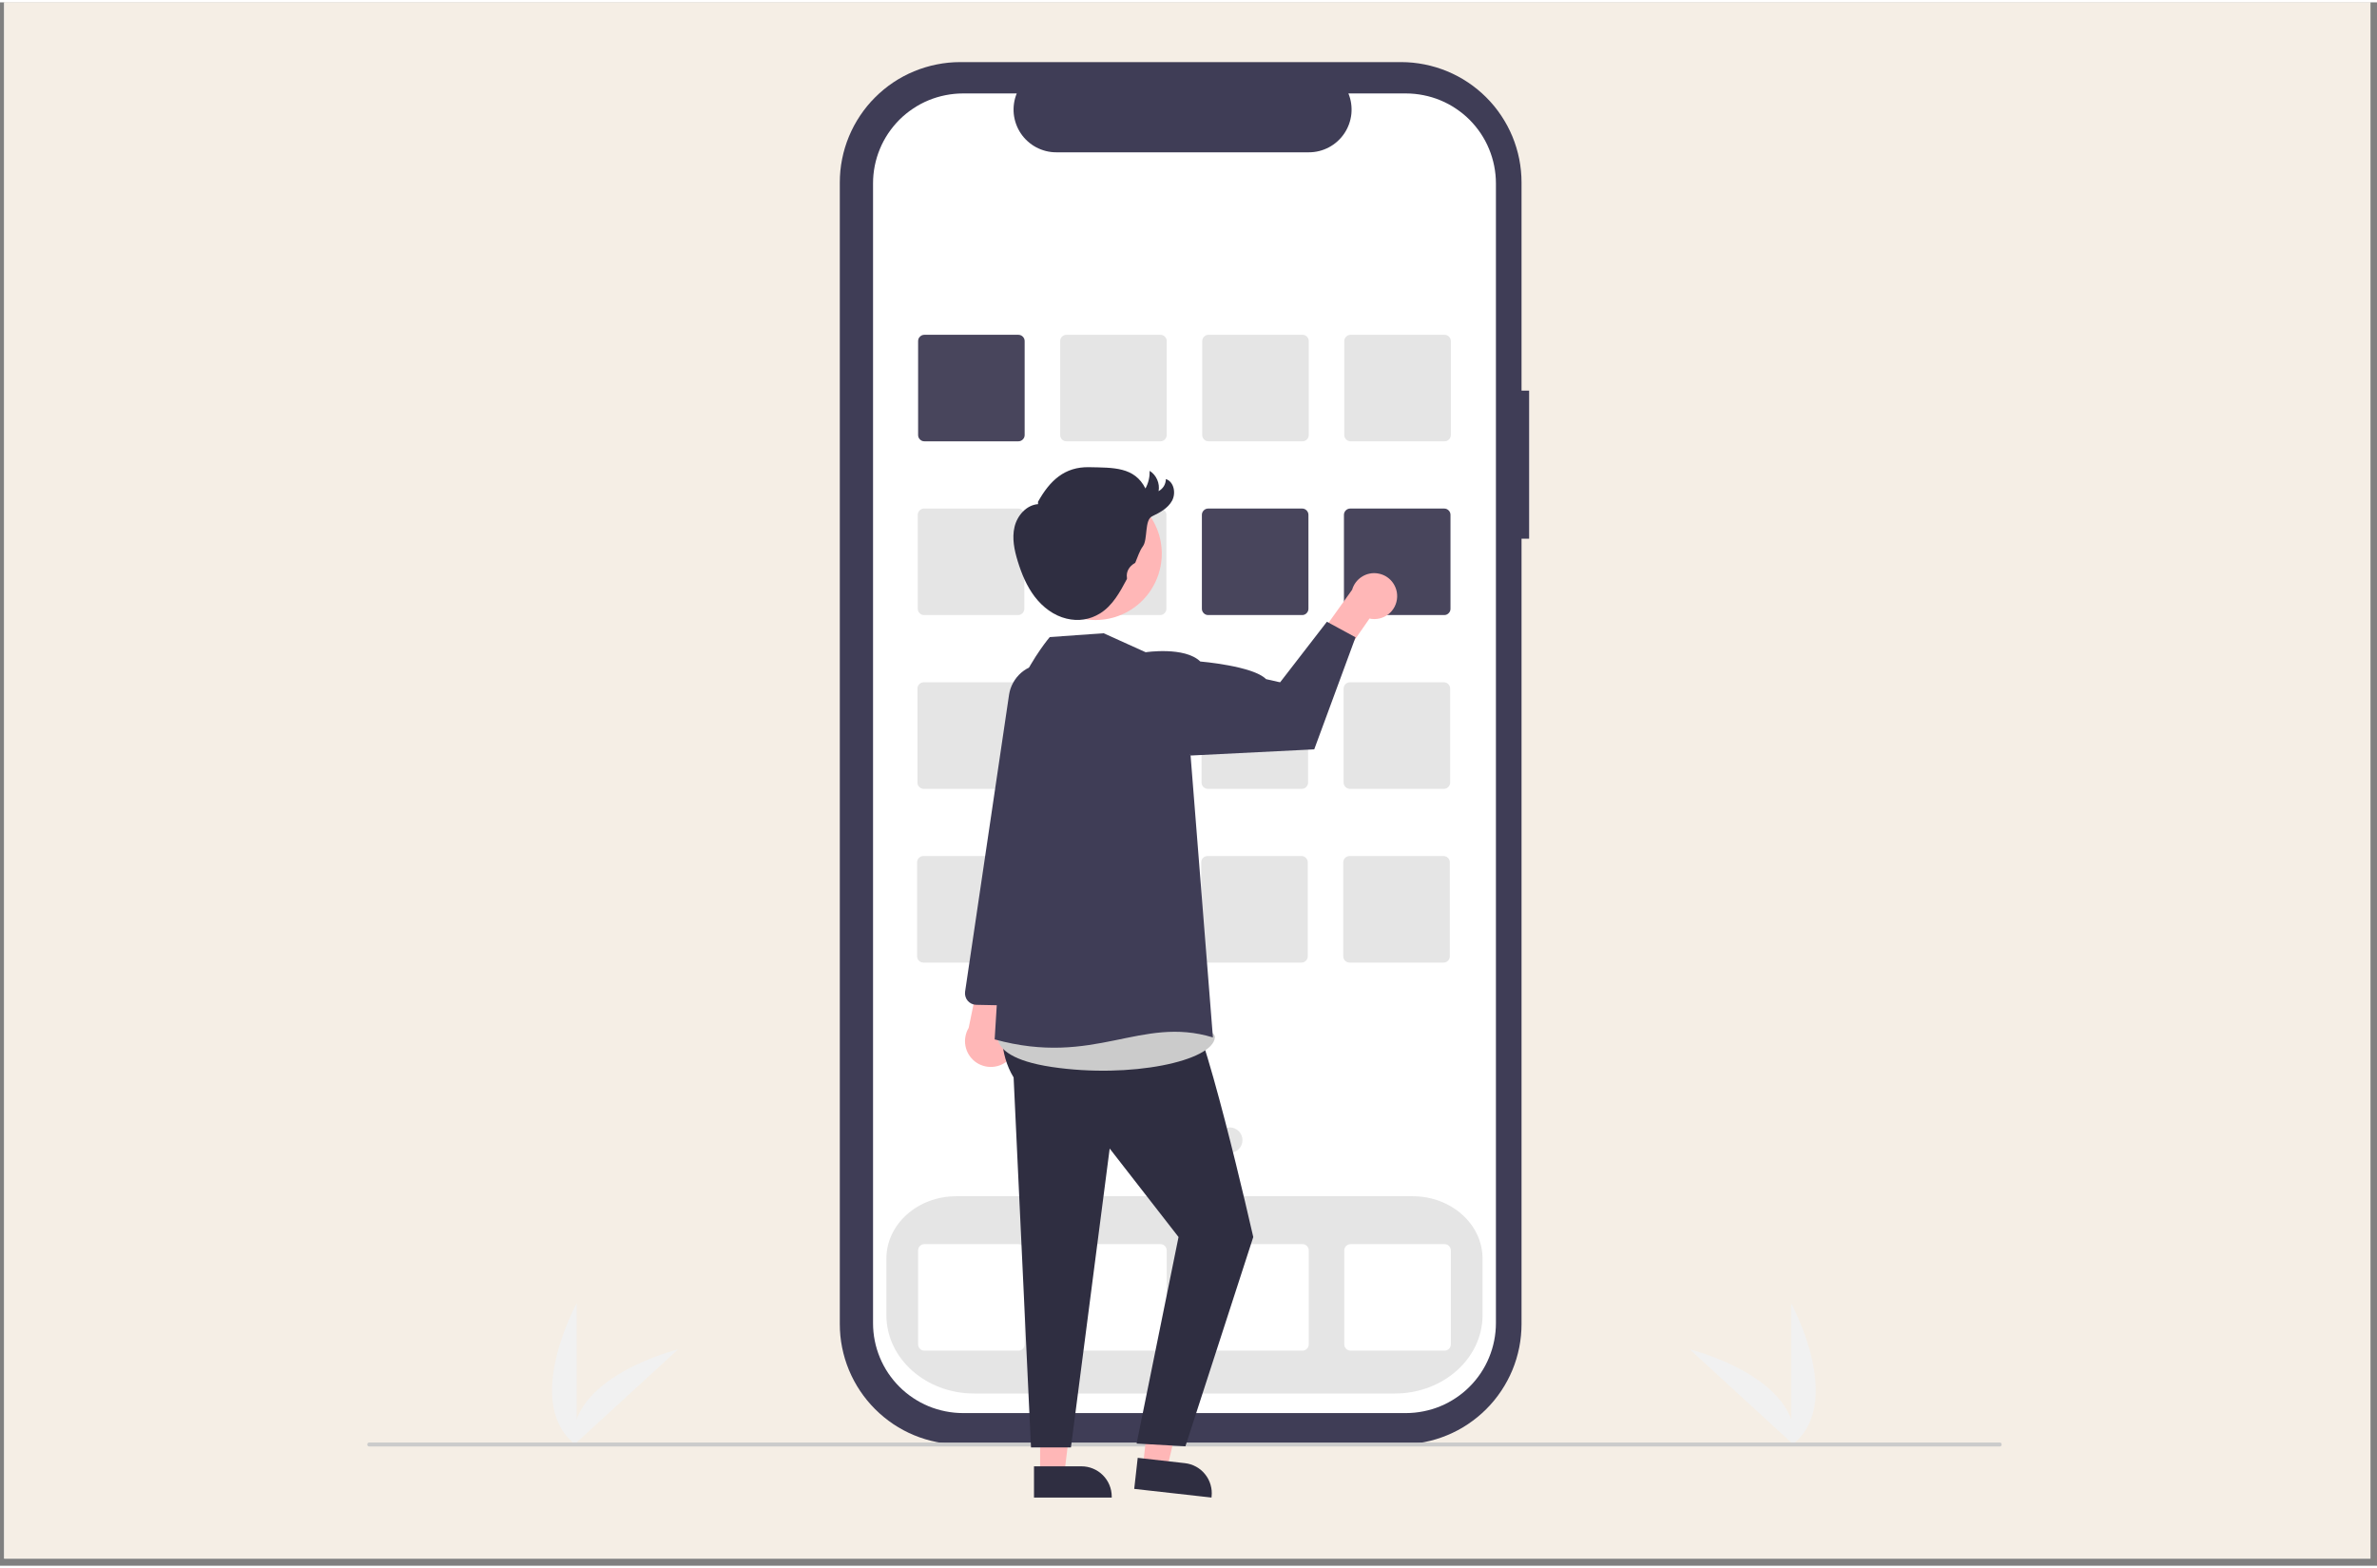 <svg xmlns="http://www.w3.org/2000/svg" xmlns:xlink="http://www.w3.org/1999/xlink" width="332" viewBox="0 0 249.75 164.25" height="219" preserveAspectRatio="xMidYMid meet"><rect x="0" y="0" width="249.75" height="164.25" fill="#808080" stroke="none"/><defs><clipPath id="511df2348a"><path d="M 0.441 0 L 249.059 0 L 249.059 163.504 L 0.441 163.504 Z M 0.441 0 " clip-rule="nonzero"></path></clipPath><clipPath id="ea9385fa37"><path d="M 88 6.277 L 161 6.277 L 161 152 L 88 152 Z M 88 6.277 " clip-rule="nonzero"></path></clipPath><clipPath id="b3d91e884f"><path d="M 38.594 151 L 210.309 151 L 210.309 152 L 38.594 152 Z M 38.594 151 " clip-rule="nonzero"></path></clipPath><clipPath id="bab7dafa1c"><path d="M 108 153 L 117 153 L 117 157.09 L 108 157.09 Z M 108 153 " clip-rule="nonzero"></path></clipPath><clipPath id="49ba013daf"><path d="M 119 152 L 128 152 L 128 157.09 L 119 157.09 Z M 119 152 " clip-rule="nonzero"></path></clipPath></defs><g clip-path="url(#511df2348a)"><path fill="#ffffff" d="M 0.441 0 L 249.059 0 L 249.059 163.504 L 0.441 163.504 Z M 0.441 0 " fill-opacity="1" fill-rule="nonzero"></path><path fill="#f5eee5" d="M 0.441 0 L 249.059 0 L 249.059 163.504 L 0.441 163.504 Z M 0.441 0 " fill-opacity="1" fill-rule="nonzero"></path></g><path fill="#f1f1f1" d="M 188.195 151.629 L 188.195 136.684 C 188.195 136.684 194.02 147.281 188.195 151.629 Z M 188.195 151.629 " fill-opacity="1" fill-rule="nonzero"></path><path fill="#f1f1f1" d="M 188.555 151.625 L 177.543 141.52 C 177.543 141.52 189.289 144.395 188.555 151.625 Z M 188.555 151.625 " fill-opacity="1" fill-rule="nonzero"></path><path fill="#f1f1f1" d="M 60.594 151.629 L 60.594 136.684 C 60.594 136.684 54.766 147.281 60.594 151.629 Z M 60.594 151.629 " fill-opacity="1" fill-rule="nonzero"></path><path fill="#f1f1f1" d="M 60.23 151.625 L 71.242 141.52 C 71.242 141.52 59.496 144.395 60.23 151.625 Z M 60.23 151.625 " fill-opacity="1" fill-rule="nonzero"></path><g clip-path="url(#ea9385fa37)"><path fill="#3f3d56" d="M 160.664 40.789 L 159.867 40.789 L 159.867 18.93 C 159.867 18.102 159.785 17.277 159.625 16.461 C 159.461 15.648 159.223 14.855 158.906 14.09 C 158.586 13.32 158.195 12.594 157.734 11.902 C 157.273 11.211 156.75 10.57 156.16 9.984 C 155.574 9.398 154.934 8.871 154.242 8.41 C 153.555 7.949 152.824 7.559 152.055 7.242 C 151.289 6.926 150.496 6.684 149.684 6.523 C 148.867 6.359 148.043 6.277 147.215 6.277 L 100.891 6.277 C 100.059 6.277 99.238 6.359 98.422 6.523 C 97.609 6.684 96.816 6.926 96.047 7.242 C 95.281 7.559 94.551 7.949 93.859 8.41 C 93.172 8.871 92.531 9.398 91.945 9.984 C 91.355 10.57 90.832 11.211 90.371 11.902 C 89.906 12.594 89.52 13.32 89.199 14.09 C 88.883 14.855 88.641 15.648 88.48 16.461 C 88.316 17.277 88.238 18.102 88.238 18.93 L 88.238 138.852 C 88.238 139.68 88.316 140.504 88.48 141.32 C 88.641 142.133 88.883 142.926 89.199 143.691 C 89.52 144.461 89.906 145.188 90.371 145.879 C 90.832 146.57 91.355 147.207 91.945 147.797 C 92.531 148.383 93.172 148.906 93.859 149.371 C 94.551 149.832 95.281 150.223 96.047 150.539 C 96.816 150.855 97.609 151.098 98.422 151.258 C 99.238 151.422 100.059 151.5 100.891 151.5 L 147.215 151.5 C 148.043 151.5 148.867 151.422 149.684 151.258 C 150.496 151.098 151.289 150.855 152.055 150.539 C 152.824 150.223 153.555 149.832 154.242 149.371 C 154.934 148.906 155.574 148.383 156.16 147.797 C 156.75 147.207 157.273 146.57 157.734 145.879 C 158.195 145.188 158.586 144.461 158.906 143.691 C 159.223 142.926 159.461 142.133 159.625 141.32 C 159.785 140.504 159.867 139.68 159.867 138.852 L 159.867 56.348 L 160.664 56.348 Z M 160.664 40.789 " fill-opacity="1" fill-rule="nonzero"></path></g><path fill="#ffffff" d="M 147.723 9.57 L 141.676 9.57 C 141.816 9.91 141.914 10.266 141.965 10.629 C 142.016 10.992 142.023 11.359 141.988 11.723 C 141.949 12.09 141.867 12.445 141.742 12.793 C 141.617 13.137 141.453 13.465 141.246 13.77 C 141.043 14.074 140.801 14.352 140.527 14.598 C 140.254 14.844 139.957 15.055 139.633 15.227 C 139.309 15.398 138.965 15.531 138.609 15.621 C 138.25 15.711 137.891 15.754 137.52 15.754 L 110.984 15.754 C 110.613 15.754 110.254 15.711 109.895 15.621 C 109.539 15.531 109.195 15.398 108.871 15.227 C 108.547 15.055 108.25 14.844 107.977 14.598 C 107.703 14.352 107.461 14.074 107.258 13.77 C 107.051 13.465 106.887 13.137 106.762 12.793 C 106.637 12.445 106.555 12.09 106.516 11.723 C 106.48 11.359 106.488 10.992 106.539 10.629 C 106.59 10.266 106.688 9.91 106.828 9.57 L 101.18 9.57 C 100.559 9.57 99.945 9.633 99.336 9.754 C 98.727 9.875 98.137 10.051 97.562 10.289 C 96.988 10.527 96.445 10.816 95.93 11.164 C 95.414 11.508 94.934 11.898 94.496 12.336 C 94.059 12.777 93.668 13.254 93.32 13.77 C 92.977 14.285 92.684 14.828 92.449 15.402 C 92.211 15.977 92.031 16.566 91.91 17.176 C 91.789 17.785 91.73 18.398 91.73 19.02 L 91.73 138.762 C 91.73 139.383 91.789 139.996 91.91 140.605 C 92.031 141.215 92.211 141.805 92.449 142.379 C 92.684 142.949 92.977 143.496 93.32 144.012 C 93.668 144.527 94.059 145.004 94.496 145.441 C 94.934 145.883 95.414 146.273 95.93 146.617 C 96.445 146.961 96.988 147.254 97.562 147.492 C 98.137 147.73 98.727 147.906 99.336 148.027 C 99.945 148.148 100.559 148.211 101.18 148.211 L 147.723 148.211 C 148.344 148.211 148.961 148.148 149.566 148.027 C 150.176 147.906 150.766 147.73 151.34 147.492 C 151.914 147.254 152.457 146.961 152.973 146.617 C 153.488 146.273 153.969 145.883 154.406 145.441 C 154.844 145.004 155.238 144.527 155.582 144.012 C 155.926 143.496 156.219 142.949 156.453 142.379 C 156.691 141.805 156.871 141.215 156.992 140.605 C 157.113 139.996 157.176 139.383 157.176 138.762 L 157.176 19.02 C 157.176 18.398 157.113 17.785 156.992 17.176 C 156.871 16.566 156.691 15.977 156.453 15.402 C 156.219 14.828 155.926 14.285 155.582 13.77 C 155.238 13.254 154.844 12.777 154.406 12.336 C 153.969 11.898 153.488 11.508 152.973 11.164 C 152.457 10.816 151.914 10.527 151.34 10.289 C 150.766 10.051 150.176 9.875 149.566 9.754 C 148.961 9.633 148.344 9.57 147.723 9.57 Z M 147.723 9.57 " fill-opacity="1" fill-rule="nonzero"></path><path fill="#e5e5e5" d="M 146.559 146.156 L 102.344 146.156 C 97.266 146.156 93.133 142.465 93.133 137.934 L 93.133 131.98 C 93.133 128.367 96.422 125.43 100.469 125.43 L 148.434 125.43 C 152.48 125.43 155.77 128.367 155.77 131.98 L 155.77 137.934 C 155.77 142.465 151.637 146.156 146.559 146.156 Z M 146.559 146.156 " fill-opacity="1" fill-rule="nonzero"></path><path fill="#48455c" d="M 106.992 46.117 L 97.129 46.117 C 96.945 46.117 96.789 46.055 96.66 45.922 C 96.527 45.793 96.465 45.637 96.465 45.453 L 96.465 35.594 C 96.465 35.41 96.527 35.25 96.66 35.121 C 96.789 34.992 96.945 34.926 97.129 34.926 L 106.992 34.926 C 107.176 34.926 107.332 34.992 107.465 35.121 C 107.594 35.25 107.66 35.41 107.66 35.594 L 107.66 45.453 C 107.66 45.637 107.594 45.793 107.465 45.922 C 107.332 46.055 107.176 46.117 106.992 46.117 Z M 106.992 46.117 " fill-opacity="1" fill-rule="nonzero"></path><path fill="#e5e5e5" d="M 121.918 46.117 L 112.059 46.117 C 111.871 46.117 111.715 46.055 111.586 45.922 C 111.457 45.793 111.391 45.637 111.391 45.453 L 111.391 35.594 C 111.391 35.41 111.457 35.25 111.586 35.121 C 111.715 34.992 111.871 34.926 112.059 34.926 L 121.918 34.926 C 122.102 34.926 122.262 34.992 122.391 35.121 C 122.52 35.25 122.586 35.41 122.586 35.594 L 122.586 45.453 C 122.586 45.637 122.52 45.793 122.391 45.922 C 122.262 46.055 122.102 46.117 121.918 46.117 Z M 121.918 46.117 " fill-opacity="1" fill-rule="nonzero"></path><path fill="#e5e5e5" d="M 136.848 46.117 L 126.984 46.117 C 126.801 46.117 126.645 46.055 126.512 45.922 C 126.383 45.793 126.316 45.637 126.316 45.453 L 126.316 35.594 C 126.316 35.41 126.383 35.25 126.512 35.121 C 126.645 34.992 126.801 34.926 126.984 34.926 L 136.848 34.926 C 137.031 34.926 137.188 34.992 137.316 35.121 C 137.445 35.25 137.512 35.41 137.512 35.594 L 137.512 45.453 C 137.512 45.637 137.445 45.793 137.316 45.922 C 137.188 46.055 137.031 46.117 136.848 46.117 Z M 136.848 46.117 " fill-opacity="1" fill-rule="nonzero"></path><path fill="#e5e5e5" d="M 151.773 46.117 L 141.91 46.117 C 141.727 46.117 141.57 46.055 141.438 45.922 C 141.309 45.793 141.246 45.637 141.242 45.453 L 141.242 35.594 C 141.246 35.41 141.309 35.25 141.438 35.121 C 141.57 34.992 141.727 34.926 141.91 34.926 L 151.773 34.926 C 151.957 34.926 152.113 34.992 152.242 35.121 C 152.375 35.25 152.438 35.41 152.438 35.594 L 152.438 45.453 C 152.438 45.637 152.375 45.793 152.242 45.922 C 152.113 46.055 151.957 46.117 151.773 46.117 Z M 151.773 46.117 " fill-opacity="1" fill-rule="nonzero"></path><path fill="#e5e5e5" d="M 106.957 64.371 L 97.094 64.371 C 96.91 64.371 96.754 64.309 96.625 64.176 C 96.492 64.047 96.43 63.891 96.43 63.707 L 96.43 53.848 C 96.43 53.664 96.492 53.508 96.625 53.375 C 96.754 53.246 96.91 53.18 97.094 53.18 L 106.957 53.18 C 107.141 53.18 107.297 53.246 107.43 53.375 C 107.559 53.508 107.625 53.664 107.625 53.848 L 107.625 63.707 C 107.625 63.891 107.559 64.047 107.43 64.176 C 107.297 64.309 107.141 64.371 106.957 64.371 Z M 106.957 64.371 " fill-opacity="1" fill-rule="nonzero"></path><path fill="#e5e5e5" d="M 121.883 64.371 L 112.023 64.371 C 111.836 64.371 111.68 64.309 111.551 64.176 C 111.422 64.047 111.355 63.891 111.355 63.707 L 111.355 53.848 C 111.355 53.664 111.422 53.508 111.551 53.375 C 111.68 53.246 111.836 53.18 112.023 53.18 L 121.883 53.18 C 122.066 53.18 122.227 53.246 122.355 53.375 C 122.484 53.508 122.551 53.664 122.551 53.848 L 122.551 63.707 C 122.551 63.891 122.484 64.047 122.355 64.176 C 122.227 64.309 122.066 64.371 121.883 64.371 Z M 121.883 64.371 " fill-opacity="1" fill-rule="nonzero"></path><path fill="#48455c" d="M 136.812 64.371 L 126.949 64.371 C 126.766 64.371 126.609 64.309 126.477 64.176 C 126.348 64.047 126.281 63.891 126.281 63.707 L 126.281 53.848 C 126.281 53.664 126.348 53.508 126.477 53.375 C 126.609 53.246 126.766 53.18 126.949 53.18 L 136.812 53.18 C 136.996 53.18 137.152 53.246 137.281 53.375 C 137.41 53.508 137.477 53.664 137.477 53.848 L 137.477 63.707 C 137.477 63.891 137.41 64.047 137.281 64.176 C 137.152 64.309 136.996 64.371 136.812 64.371 Z M 136.812 64.371 " fill-opacity="1" fill-rule="nonzero"></path><path fill="#48455c" d="M 151.738 64.371 L 141.875 64.371 C 141.691 64.371 141.535 64.309 141.402 64.176 C 141.273 64.047 141.207 63.891 141.207 63.707 L 141.207 53.848 C 141.207 53.664 141.273 53.508 141.402 53.375 C 141.535 53.246 141.691 53.18 141.875 53.18 L 151.738 53.18 C 151.922 53.18 152.078 53.246 152.207 53.375 C 152.34 53.508 152.402 53.664 152.402 53.848 L 152.402 63.707 C 152.402 63.891 152.34 64.047 152.207 64.176 C 152.078 64.309 151.922 64.371 151.738 64.371 Z M 151.738 64.371 " fill-opacity="1" fill-rule="nonzero"></path><path fill="#e5e5e5" d="M 106.922 82.629 L 97.059 82.629 C 96.875 82.629 96.719 82.562 96.59 82.434 C 96.457 82.301 96.395 82.145 96.395 81.961 L 96.395 72.102 C 96.395 71.918 96.457 71.762 96.59 71.629 C 96.719 71.5 96.875 71.434 97.059 71.434 L 106.922 71.434 C 107.105 71.434 107.262 71.5 107.395 71.629 C 107.523 71.762 107.59 71.918 107.59 72.102 L 107.59 81.961 C 107.59 82.145 107.523 82.301 107.395 82.434 C 107.262 82.562 107.105 82.629 106.922 82.629 Z M 106.922 82.629 " fill-opacity="1" fill-rule="nonzero"></path><path fill="#e5e5e5" d="M 121.848 82.629 L 111.988 82.629 C 111.801 82.629 111.645 82.562 111.516 82.434 C 111.387 82.301 111.32 82.145 111.32 81.961 L 111.32 72.102 C 111.32 71.918 111.387 71.762 111.516 71.629 C 111.645 71.5 111.801 71.434 111.988 71.434 L 121.848 71.434 C 122.031 71.434 122.191 71.5 122.32 71.629 C 122.449 71.762 122.516 71.918 122.516 72.102 L 122.516 81.961 C 122.516 82.145 122.449 82.301 122.32 82.434 C 122.191 82.562 122.031 82.629 121.848 82.629 Z M 121.848 82.629 " fill-opacity="1" fill-rule="nonzero"></path><path fill="#e5e5e5" d="M 136.773 82.629 L 126.914 82.629 C 126.73 82.629 126.57 82.562 126.441 82.434 C 126.312 82.301 126.246 82.145 126.246 81.961 L 126.246 72.102 C 126.246 71.918 126.312 71.762 126.441 71.629 C 126.57 71.5 126.73 71.434 126.914 71.434 L 136.777 71.434 C 136.961 71.434 137.117 71.5 137.246 71.629 C 137.375 71.762 137.441 71.918 137.441 72.102 L 137.441 81.961 C 137.441 82.145 137.375 82.301 137.246 82.434 C 137.117 82.562 136.961 82.629 136.773 82.629 Z M 136.773 82.629 " fill-opacity="1" fill-rule="nonzero"></path><path fill="#e5e5e5" d="M 151.703 82.629 L 141.84 82.629 C 141.656 82.629 141.5 82.562 141.367 82.434 C 141.238 82.301 141.172 82.145 141.172 81.961 L 141.172 72.102 C 141.172 71.918 141.238 71.762 141.367 71.629 C 141.5 71.5 141.656 71.434 141.84 71.434 L 151.703 71.434 C 151.887 71.434 152.043 71.5 152.172 71.629 C 152.305 71.762 152.367 71.918 152.367 72.102 L 152.367 81.961 C 152.367 82.145 152.305 82.301 152.172 82.434 C 152.043 82.562 151.887 82.629 151.703 82.629 Z M 151.703 82.629 " fill-opacity="1" fill-rule="nonzero"></path><path fill="#e5e5e5" d="M 106.887 100.883 L 97.023 100.883 C 96.84 100.883 96.684 100.816 96.555 100.688 C 96.422 100.555 96.359 100.398 96.359 100.215 L 96.359 90.355 C 96.359 90.172 96.422 90.016 96.555 89.883 C 96.684 89.754 96.84 89.688 97.023 89.688 L 106.887 89.688 C 107.07 89.688 107.227 89.754 107.359 89.883 C 107.488 90.016 107.555 90.172 107.555 90.355 L 107.555 100.215 C 107.555 100.398 107.488 100.555 107.359 100.688 C 107.227 100.816 107.07 100.883 106.887 100.883 Z M 106.887 100.883 " fill-opacity="1" fill-rule="nonzero"></path><path fill="#e5e5e5" d="M 121.812 100.883 L 111.949 100.883 C 111.766 100.883 111.609 100.816 111.48 100.688 C 111.352 100.555 111.285 100.398 111.285 100.215 L 111.285 90.355 C 111.285 90.172 111.352 90.016 111.48 89.883 C 111.609 89.754 111.766 89.688 111.949 89.688 L 121.812 89.688 C 121.996 89.688 122.152 89.754 122.285 89.883 C 122.414 90.016 122.48 90.172 122.48 90.355 L 122.48 100.215 C 122.48 100.398 122.414 100.555 122.285 100.688 C 122.156 100.816 121.996 100.883 121.812 100.883 Z M 121.812 100.883 " fill-opacity="1" fill-rule="nonzero"></path><path fill="#e5e5e5" d="M 136.738 100.883 L 126.879 100.883 C 126.695 100.883 126.535 100.816 126.406 100.688 C 126.277 100.555 126.211 100.398 126.211 100.215 L 126.211 90.355 C 126.211 90.172 126.277 90.016 126.406 89.883 C 126.535 89.754 126.695 89.688 126.879 89.688 L 136.738 89.688 C 136.926 89.688 137.082 89.754 137.211 89.883 C 137.34 90.016 137.406 90.172 137.406 90.355 L 137.406 100.215 C 137.406 100.398 137.34 100.555 137.211 100.688 C 137.082 100.816 136.926 100.883 136.738 100.883 Z M 136.738 100.883 " fill-opacity="1" fill-rule="nonzero"></path><path fill="#e5e5e5" d="M 151.668 100.883 L 141.805 100.883 C 141.621 100.883 141.465 100.816 141.332 100.688 C 141.203 100.555 141.137 100.398 141.137 100.215 L 141.137 90.355 C 141.137 90.172 141.203 90.016 141.332 89.883 C 141.465 89.754 141.621 89.688 141.805 89.688 L 151.668 89.688 C 151.852 89.688 152.008 89.754 152.137 89.883 C 152.27 90.016 152.332 90.172 152.332 90.355 L 152.332 100.215 C 152.332 100.398 152.27 100.555 152.137 100.688 C 152.008 100.816 151.852 100.883 151.668 100.883 Z M 151.668 100.883 " fill-opacity="1" fill-rule="nonzero"></path><path fill="#ffffff" d="M 106.992 141.652 L 97.129 141.652 C 96.945 141.652 96.789 141.59 96.66 141.457 C 96.527 141.328 96.465 141.172 96.465 140.988 L 96.465 131.129 C 96.465 130.945 96.527 130.785 96.66 130.656 C 96.789 130.527 96.945 130.461 97.129 130.461 L 106.992 130.461 C 107.176 130.461 107.332 130.527 107.465 130.656 C 107.594 130.785 107.66 130.945 107.66 131.129 L 107.66 140.988 C 107.66 141.172 107.594 141.328 107.465 141.457 C 107.332 141.59 107.176 141.652 106.992 141.652 Z M 106.992 141.652 " fill-opacity="1" fill-rule="nonzero"></path><path fill="#ffffff" d="M 121.918 141.652 L 112.059 141.652 C 111.871 141.652 111.715 141.59 111.586 141.457 C 111.457 141.328 111.391 141.172 111.391 140.988 L 111.391 131.129 C 111.391 130.945 111.457 130.785 111.586 130.656 C 111.715 130.527 111.871 130.461 112.059 130.461 L 121.918 130.461 C 122.102 130.461 122.262 130.527 122.391 130.656 C 122.52 130.785 122.586 130.945 122.586 131.129 L 122.586 140.988 C 122.586 141.172 122.52 141.328 122.391 141.457 C 122.262 141.59 122.102 141.652 121.918 141.652 Z M 121.918 141.652 " fill-opacity="1" fill-rule="nonzero"></path><path fill="#ffffff" d="M 136.848 141.652 L 126.984 141.652 C 126.801 141.652 126.645 141.59 126.512 141.457 C 126.383 141.328 126.316 141.172 126.316 140.988 L 126.316 131.129 C 126.316 130.945 126.383 130.785 126.512 130.656 C 126.645 130.527 126.801 130.461 126.984 130.461 L 136.848 130.461 C 137.031 130.461 137.188 130.527 137.316 130.656 C 137.445 130.785 137.512 130.945 137.512 131.129 L 137.512 140.988 C 137.512 141.172 137.445 141.328 137.316 141.457 C 137.188 141.59 137.031 141.652 136.848 141.652 Z M 136.848 141.652 " fill-opacity="1" fill-rule="nonzero"></path><path fill="#ffffff" d="M 151.773 141.652 L 141.91 141.652 C 141.727 141.652 141.57 141.59 141.438 141.457 C 141.309 141.328 141.246 141.172 141.242 140.988 L 141.242 131.129 C 141.246 130.945 141.309 130.785 141.438 130.656 C 141.57 130.527 141.727 130.461 141.91 130.461 L 151.773 130.461 C 151.957 130.461 152.113 130.527 152.242 130.656 C 152.375 130.785 152.438 130.945 152.438 131.129 L 152.438 140.988 C 152.438 141.172 152.375 141.328 152.242 141.457 C 152.113 141.59 151.957 141.652 151.773 141.652 Z M 151.773 141.652 " fill-opacity="1" fill-rule="nonzero"></path><path fill="#e5e5e5" d="M 120.953 119.535 C 120.953 119.711 120.918 119.883 120.852 120.047 C 120.781 120.207 120.688 120.352 120.562 120.477 C 120.438 120.602 120.293 120.699 120.129 120.766 C 119.965 120.836 119.797 120.867 119.617 120.867 C 119.441 120.867 119.273 120.836 119.109 120.766 C 118.945 120.699 118.801 120.602 118.676 120.477 C 118.551 120.352 118.453 120.207 118.387 120.047 C 118.32 119.883 118.285 119.711 118.285 119.535 C 118.285 119.359 118.32 119.188 118.387 119.027 C 118.453 118.863 118.551 118.719 118.676 118.594 C 118.801 118.469 118.945 118.371 119.109 118.305 C 119.273 118.238 119.441 118.203 119.617 118.203 C 119.797 118.203 119.965 118.238 120.129 118.305 C 120.293 118.371 120.438 118.469 120.562 118.594 C 120.688 118.719 120.781 118.863 120.852 119.027 C 120.918 119.188 120.953 119.359 120.953 119.535 Z M 120.953 119.535 " fill-opacity="1" fill-rule="nonzero"></path><path fill="#e5e5e5" d="M 125.75 119.535 C 125.75 119.711 125.715 119.883 125.648 120.047 C 125.578 120.207 125.484 120.352 125.359 120.477 C 125.234 120.602 125.09 120.699 124.926 120.766 C 124.762 120.836 124.594 120.867 124.418 120.867 C 124.238 120.867 124.07 120.836 123.906 120.766 C 123.742 120.699 123.598 120.602 123.473 120.477 C 123.348 120.352 123.254 120.207 123.184 120.047 C 123.117 119.883 123.082 119.711 123.082 119.535 C 123.082 119.359 123.117 119.188 123.184 119.027 C 123.254 118.863 123.348 118.719 123.473 118.594 C 123.598 118.469 123.742 118.371 123.906 118.305 C 124.07 118.238 124.238 118.203 124.418 118.203 C 124.594 118.203 124.762 118.238 124.926 118.305 C 125.09 118.371 125.234 118.469 125.359 118.594 C 125.484 118.719 125.578 118.863 125.648 119.027 C 125.715 119.188 125.75 119.359 125.75 119.535 Z M 125.75 119.535 " fill-opacity="1" fill-rule="nonzero"></path><path fill="#e5e5e5" d="M 130.547 119.535 C 130.547 119.711 130.512 119.883 130.445 120.047 C 130.379 120.207 130.281 120.352 130.156 120.477 C 130.031 120.602 129.887 120.699 129.723 120.766 C 129.562 120.836 129.391 120.867 129.215 120.867 C 129.039 120.867 128.867 120.836 128.703 120.766 C 128.539 120.699 128.398 120.602 128.273 120.477 C 128.148 120.352 128.051 120.207 127.984 120.047 C 127.914 119.883 127.883 119.711 127.883 119.535 C 127.883 119.359 127.914 119.188 127.984 119.027 C 128.051 118.863 128.148 118.719 128.273 118.594 C 128.398 118.469 128.539 118.371 128.703 118.305 C 128.867 118.238 129.039 118.203 129.215 118.203 C 129.391 118.203 129.562 118.238 129.723 118.305 C 129.887 118.371 130.031 118.469 130.156 118.594 C 130.281 118.719 130.379 118.863 130.445 119.027 C 130.512 119.188 130.547 119.359 130.547 119.535 Z M 130.547 119.535 " fill-opacity="1" fill-rule="nonzero"></path><g clip-path="url(#b3d91e884f)"><path fill="#cbcbcb" d="M 210.102 151.719 L 38.801 151.719 C 38.664 151.719 38.594 151.648 38.594 151.512 C 38.594 151.375 38.664 151.305 38.801 151.305 L 210.102 151.305 C 210.242 151.305 210.309 151.375 210.309 151.512 C 210.309 151.648 210.242 151.719 210.102 151.719 Z M 210.102 151.719 " fill-opacity="1" fill-rule="nonzero"></path></g><path fill="#ffb7b7" d="M 106.031 111.039 C 106.172 110.902 106.293 110.75 106.402 110.582 C 106.508 110.418 106.594 110.242 106.66 110.055 C 106.727 109.871 106.773 109.68 106.801 109.484 C 106.824 109.289 106.828 109.094 106.812 108.898 C 106.797 108.699 106.758 108.508 106.695 108.32 C 106.637 108.133 106.559 107.953 106.461 107.785 C 106.359 107.613 106.246 107.453 106.113 107.309 C 105.977 107.164 105.832 107.035 105.668 106.922 L 108.273 97.703 L 103.527 99.211 L 101.781 107.734 C 101.609 108.02 101.496 108.324 101.438 108.652 C 101.375 108.977 101.379 109.305 101.438 109.629 C 101.5 109.957 101.613 110.262 101.789 110.547 C 101.961 110.828 102.176 111.07 102.438 111.277 C 102.699 111.48 102.992 111.629 103.309 111.727 C 103.625 111.824 103.949 111.863 104.281 111.84 C 104.613 111.82 104.93 111.738 105.23 111.602 C 105.531 111.465 105.801 111.277 106.031 111.039 Z M 106.031 111.039 " fill-opacity="1" fill-rule="nonzero"></path><path fill="#3f3d56" d="M 107.383 105.391 C 107.297 105.406 107.211 105.414 107.125 105.41 L 102.574 105.32 C 102.398 105.316 102.234 105.277 102.078 105.203 C 101.922 105.129 101.789 105.023 101.676 104.895 C 101.562 104.762 101.484 104.609 101.438 104.445 C 101.387 104.277 101.379 104.109 101.402 103.938 L 106.02 72.746 C 106.09 72.293 106.234 71.867 106.457 71.469 C 106.676 71.07 106.961 70.723 107.305 70.422 C 107.652 70.125 108.039 69.898 108.469 69.738 C 108.895 69.578 109.336 69.5 109.793 69.496 C 110.082 69.5 110.367 69.531 110.648 69.598 C 110.926 69.66 111.199 69.758 111.457 69.883 C 111.715 70.012 111.957 70.164 112.18 70.348 C 112.402 70.527 112.605 70.734 112.781 70.961 C 112.961 71.188 113.109 71.43 113.23 71.691 C 113.352 71.953 113.445 72.223 113.504 72.508 C 113.566 72.789 113.594 73.074 113.59 73.359 C 113.582 73.648 113.547 73.934 113.477 74.211 L 110.203 87.469 L 108.348 104.336 C 108.32 104.602 108.219 104.828 108.039 105.023 C 107.859 105.219 107.641 105.34 107.383 105.391 Z M 107.383 105.391 " fill-opacity="1" fill-rule="nonzero"></path><path fill="#ffb7b7" d="M 109.285 154.633 L 111.82 154.633 L 113.023 144.863 L 109.285 144.863 Z M 109.285 154.633 " fill-opacity="1" fill-rule="nonzero"></path><g clip-path="url(#bab7dafa1c)"><path fill="#2f2e41" d="M 108.641 153.805 L 113.629 153.805 C 114.051 153.805 114.457 153.887 114.844 154.047 C 115.234 154.207 115.578 154.438 115.875 154.734 C 116.176 155.035 116.406 155.379 116.566 155.766 C 116.727 156.156 116.809 156.562 116.809 156.984 L 116.809 157.086 L 108.641 157.086 Z M 108.641 153.805 " fill-opacity="1" fill-rule="nonzero"></path></g><path fill="#ffb7b7" d="M 120.086 153.809 L 122.605 154.09 L 124.891 144.516 L 121.176 144.102 Z M 120.086 153.809 " fill-opacity="1" fill-rule="nonzero"></path><g clip-path="url(#49ba013daf)"><path fill="#2f2e41" d="M 119.539 152.914 L 124.496 153.473 C 124.914 153.52 125.309 153.645 125.68 153.848 C 126.047 154.051 126.363 154.316 126.625 154.648 C 126.891 154.977 127.078 155.344 127.195 155.75 C 127.312 156.152 127.348 156.566 127.301 156.984 L 127.289 157.086 L 119.172 156.176 Z M 119.539 152.914 " fill-opacity="1" fill-rule="nonzero"></path></g><path fill="#2f2e41" d="M 106.906 100.27 C 106.906 100.27 103.434 107.953 106.5 112.949 L 108.328 151.82 L 112.523 151.82 L 116.594 120.418 L 123.828 129.715 L 119.422 151.414 L 124.551 151.703 L 131.68 129.715 C 131.68 129.715 126.203 105.473 124.395 104.891 L 123.207 99.348 Z M 106.906 100.27 " fill-opacity="1" fill-rule="nonzero"></path><path fill="#cbcbcb" d="M 105.363 107.016 C 105.363 107.016 102.234 110.605 110.5 111.848 C 118.766 113.086 127.441 111.227 127.648 108.746 C 127.855 106.27 105.363 107.016 105.363 107.016 Z M 105.363 107.016 " fill-opacity="1" fill-rule="nonzero"></path><path fill="#ffb7b7" d="M 146.797 62.48 C 146.789 62.656 146.766 62.828 146.719 63 C 146.676 63.168 146.613 63.332 146.535 63.488 C 146.453 63.645 146.359 63.789 146.246 63.926 C 146.133 64.059 146.008 64.18 145.871 64.289 C 145.73 64.395 145.582 64.488 145.426 64.562 C 145.266 64.637 145.102 64.695 144.93 64.734 C 144.762 64.773 144.586 64.793 144.41 64.793 C 144.234 64.793 144.062 64.777 143.891 64.738 L 140.766 69.242 L 137.566 68.012 L 142.066 61.715 C 142.148 61.43 142.277 61.172 142.453 60.934 C 142.633 60.699 142.844 60.5 143.094 60.344 C 143.344 60.184 143.613 60.074 143.902 60.016 C 144.191 59.957 144.48 59.949 144.773 60 C 145.066 60.047 145.34 60.145 145.594 60.289 C 145.848 60.438 146.07 60.625 146.258 60.855 C 146.441 61.086 146.582 61.34 146.676 61.621 C 146.77 61.898 146.809 62.188 146.797 62.48 Z M 146.797 62.48 " fill-opacity="1" fill-rule="nonzero"></path><path fill="#3f3d56" d="M 120.375 68.277 L 115.957 66.281 L 110.297 66.684 C 110.297 66.684 103.473 74.66 106.16 82.305 L 104.508 108.953 C 115.043 111.848 119.836 106.422 127.441 108.746 L 125.094 79.129 Z M 120.375 68.277 " fill-opacity="1" fill-rule="nonzero"></path><path fill="#3f3d56" d="M 117.422 70.219 L 120.375 68.277 C 120.375 68.277 124.473 67.656 126.113 69.25 C 126.113 69.25 131.676 69.715 133.02 71.102 L 134.5 71.438 L 139.418 65.074 L 142.426 66.707 L 138.086 78.48 L 125.094 79.129 Z M 117.422 70.219 " fill-opacity="1" fill-rule="nonzero"></path><path fill="#ffb7b7" d="M 121.215 54.578 C 121.434 54.98 121.613 55.398 121.75 55.836 C 121.887 56.273 121.98 56.719 122.027 57.172 C 122.078 57.629 122.082 58.082 122.039 58.539 C 122 58.996 121.914 59.445 121.785 59.883 C 121.656 60.32 121.488 60.746 121.273 61.148 C 121.062 61.555 120.812 61.938 120.527 62.293 C 120.238 62.648 119.922 62.977 119.57 63.27 C 119.219 63.562 118.84 63.82 118.441 64.039 C 118.039 64.258 117.617 64.438 117.184 64.574 C 116.746 64.711 116.301 64.805 115.844 64.852 C 115.387 64.902 114.934 64.906 114.477 64.867 C 114.02 64.824 113.574 64.742 113.133 64.613 C 112.695 64.484 112.273 64.312 111.867 64.102 C 111.461 63.887 111.078 63.641 110.723 63.352 C 110.367 63.066 110.039 62.746 109.746 62.395 C 109.453 62.043 109.195 61.668 108.977 61.266 C 108.758 60.863 108.578 60.445 108.441 60.008 C 108.305 59.57 108.211 59.125 108.164 58.672 C 108.113 58.215 108.109 57.758 108.148 57.305 C 108.191 56.848 108.273 56.398 108.402 55.961 C 108.531 55.523 108.703 55.098 108.914 54.695 C 109.125 54.289 109.375 53.906 109.664 53.551 C 109.949 53.195 110.27 52.867 110.621 52.574 C 110.973 52.281 111.348 52.023 111.75 51.805 C 112.152 51.586 112.57 51.406 113.008 51.27 C 113.445 51.133 113.891 51.039 114.348 50.992 C 114.801 50.941 115.258 50.938 115.715 50.977 C 116.168 51.02 116.617 51.102 117.055 51.23 C 117.496 51.359 117.918 51.531 118.324 51.742 C 118.73 51.953 119.109 52.203 119.469 52.492 C 119.824 52.777 120.148 53.098 120.445 53.449 C 120.738 53.801 120.992 54.176 121.215 54.578 Z M 121.215 54.578 " fill-opacity="1" fill-rule="nonzero"></path><path fill="#2f2e41" d="M 109.062 52.473 C 110.309 50.234 111.863 48.785 114.426 48.836 C 116.984 48.891 119.199 48.789 120.352 51.074 C 120.664 50.496 120.809 49.875 120.797 49.219 C 121.152 49.449 121.414 49.758 121.586 50.148 C 121.754 50.535 121.805 50.938 121.734 51.355 C 122.219 51.07 122.477 50.648 122.5 50.082 C 123.355 50.367 123.578 51.57 123.145 52.363 C 122.711 53.152 121.863 53.609 121.051 53.996 C 120.234 54.379 120.613 56.422 120.082 57.148 C 119.711 57.656 119.539 58.281 119.289 58.855 C 119.281 58.879 119.262 58.898 119.238 58.91 C 118.668 59.227 118.305 59.801 118.406 60.445 C 118.418 60.496 118.414 60.547 118.398 60.594 C 117.672 61.961 116.891 63.391 115.574 64.203 C 114.477 64.867 113.305 65.047 112.059 64.746 C 110.715 64.426 109.551 63.535 108.715 62.438 C 107.879 61.34 107.34 60.039 106.934 58.719 C 106.574 57.547 106.312 56.297 106.598 55.102 C 106.883 53.91 107.848 52.809 109.07 52.715 " fill-opacity="1" fill-rule="nonzero"></path></svg>